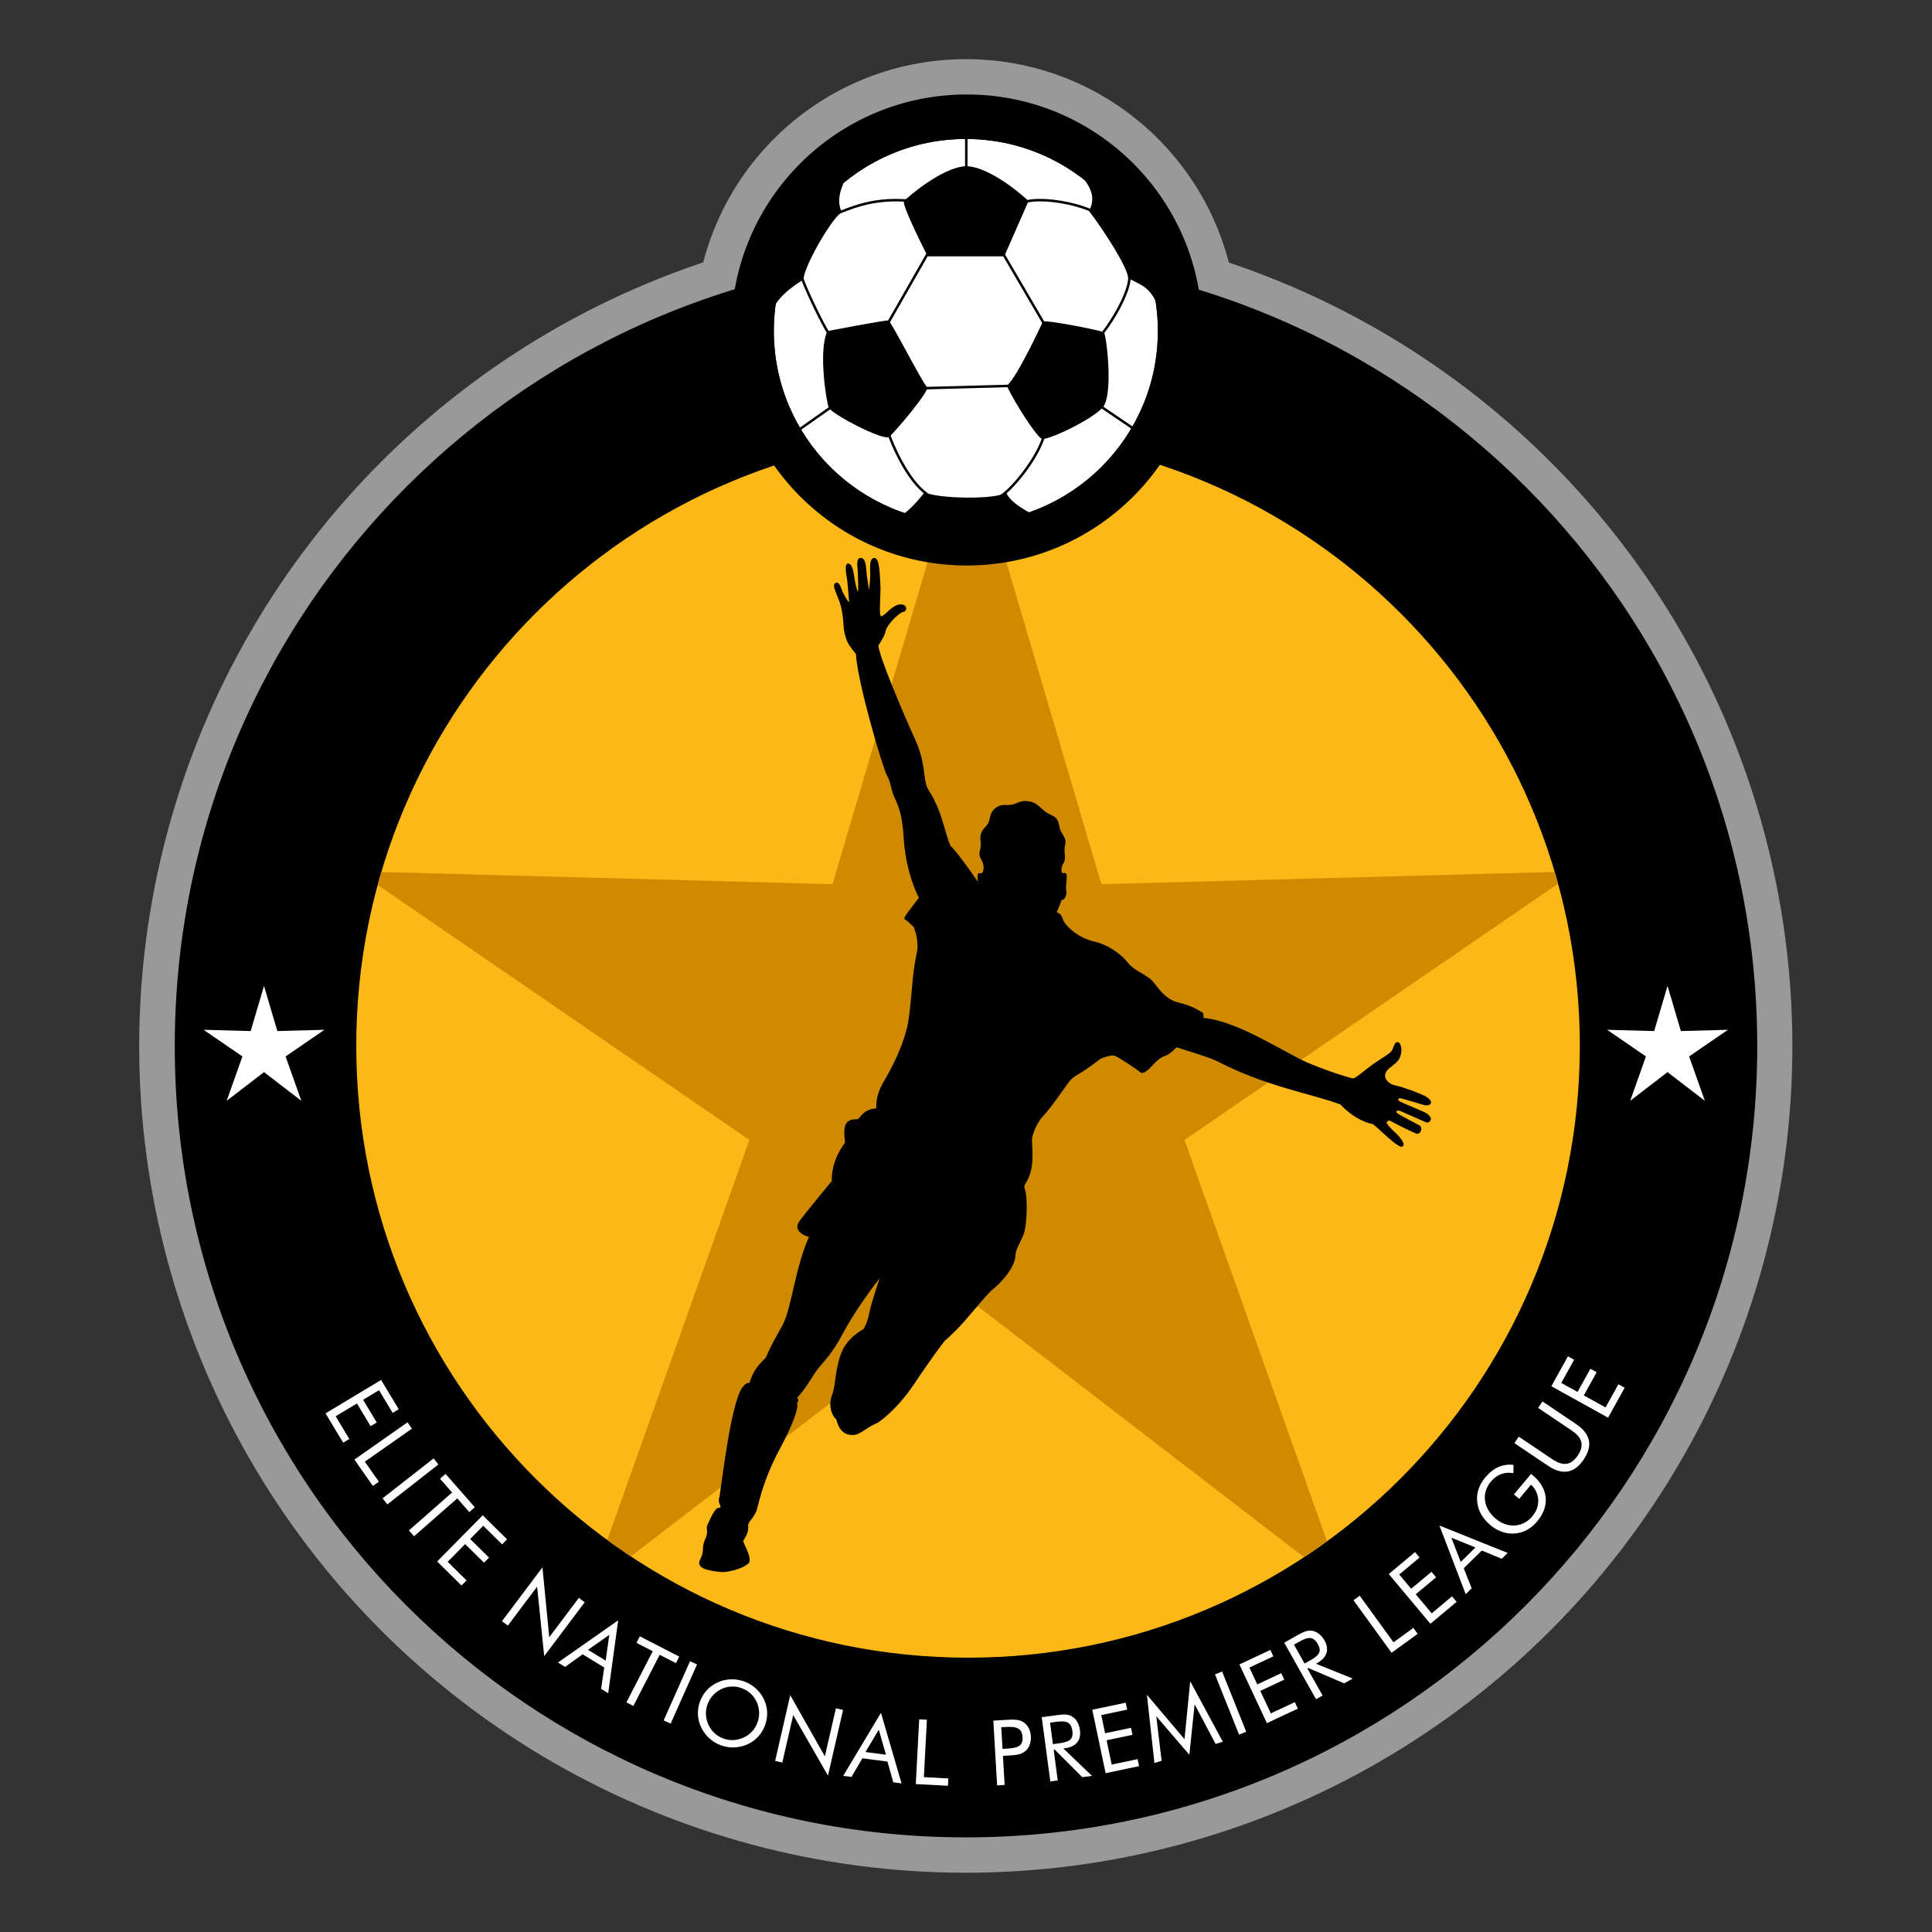 <?xml version="1.0" encoding="utf-8"?>
<!-- Generator: Adobe Illustrator 23.0.0, SVG Export Plug-In . SVG Version: 6.00 Build 0)  -->
<svg version="1.1" id="Layer_1" xmlns="http://www.w3.org/2000/svg" xmlns:xlink="http://www.w3.org/1999/xlink" x="0px" y="0px"
	 viewBox="0 0 1440 1440" style="enable-background:new 0 0 1440 1440;" xml:space="preserve">
<rect x="0" y="0" width="1440" height="1440" fill="#333333" stroke="none"/>
<style type="text/css">
	.st0{fill:#999999;}
	.st1{fill:#FCB816;}
	.st2{clip-path:url(#SVGID_2_);fill:#CF8A00;}
	.st3{fill:#FFFFFF;}
</style>
<g>
	<path class="st0" d="M922.29,246.377c0,111.725-90.569,202.294-202.294,202.294
		c-111.729,0-202.288-90.569-202.288-202.294c0-111.725,90.559-202.294,202.288-202.294
		C831.722,44.084,922.29,134.653,922.29,246.377z"/>
	
		<ellipse transform="matrix(0.707 -0.707 0.707 0.707 -340.477 737.496)" class="st0" cx="719.998" cy="779.74" rx="616.174" ry="616.174"/>
	<path d="M1309.74,779.739c0,325.703-264.041,589.735-589.743,589.735
		s-589.738-264.033-589.738-589.735c0-325.703,264.035-589.743,589.738-589.743
		S1309.74,454.036,1309.74,779.739z"/>
	<path class="st1" d="M1177.507,779.542c0,251.836-204.15,455.988-455.984,455.988
		s-455.981-204.153-455.981-455.988c0-251.825,204.146-455.978,455.981-455.978
		S1177.507,527.717,1177.507,779.542z"/>
	<g>
		<defs>
			<path id="SVGID_1_" d="M1177.507,779.542c0,251.836-204.15,455.988-455.984,455.988
				s-455.981-204.153-455.981-455.988c0-251.825,204.146-455.978,455.981-455.978
				S1177.507,527.717,1177.507,779.542z"/>
		</defs>
		<clipPath id="SVGID_2_">
			<use xlink:href="#SVGID_1_"  style="overflow:visible;"/>
		</clipPath>
		<polygon class="st2" points="720.732,967.455 440.125,1183.152 558.549,849.658 266.776,649.464 
			620.515,659.026 720.732,319.587 820.895,659.026 1174.675,649.464 882.861,849.658 
			1001.233,1183.152 		"/>
	</g>
	<path d="M896.101,245.95c0,96.946-78.584,175.538-175.532,175.538
		c-96.946,0-175.538-78.592-175.538-175.538c0-96.946,78.592-175.538,175.538-175.538
		C817.516,70.411,896.101,149.004,896.101,245.95z"/>
	<g>
		<polygon class="st3" points="196.778,799.089 168.944,820.484 180.691,787.405 151.75,767.547 
			186.837,768.496 196.778,734.827 206.713,768.496 241.804,767.547 212.859,787.405 
			224.601,820.484 		"/>
		<polygon class="st3" points="1242.875,799.089 1215.054,820.484 1226.789,787.405 
			1197.848,767.547 1232.935,768.496 1242.875,734.827 1252.819,768.496 1287.906,767.547 
			1258.965,787.405 1270.7,820.484 		"/>
	</g>
	<g>
		<g>
			<path class="st3" d="M576.768,246.696c0,79.046,64.071,143.126,143.12,143.126
				c79.046,0,143.123-64.079,143.123-143.126c0-79.041-64.077-143.126-143.123-143.126
				C640.839,103.571,576.768,167.655,576.768,246.696z"/>
			<path d="M719.888,103.571c79.046,0,143.123,64.085,143.123,143.126
				c0,79.046-64.077,143.126-143.123,143.126c-79.049,0-143.12-64.079-143.12-143.126
				C576.768,167.655,640.839,103.571,719.888,103.571 M719.888,98.571
				c-39.566,0-76.763,15.409-104.739,43.387
				c-27.975,27.977-43.381,65.174-43.381,104.739
				c0,39.566,15.406,76.764,43.381,104.741
				c27.975,27.977,65.173,43.385,104.739,43.385
				c39.566,0,76.763-15.408,104.739-43.385
				c27.976-27.977,43.383-65.175,43.383-104.741
				c0-39.564-15.407-76.761-43.383-104.739
				C796.65,113.979,759.453,98.571,719.888,98.571L719.888,98.571z"/>
		</g>
		<path d="M691.448,191.08h57.067l18.093-41.29c0,0-26.444-25.055-46.393-25.98
			c-18.56,0.924-44.077,23.658-46.397,25.98
			C671.502,152.109,691.448,191.08,691.448,191.08z"/>
		<path d="M616.757,246.749c0,0,43.61-8.354,45.468-7.891
			c1.854,0.47,25.98,47.789,28.758,49.646c2.787,1.851-24.121,33.866-28.296,37.111
			c-4.178,3.249-43.147-17.164-45.001-21.804
			C615.833,299.173,609.799,260.662,616.757,246.749z"/>
		<path d="M750.37,287.577c7.884-6.5,25.977-45.935,26.907-47.789
			c0.93-1.854,43.608,6.494,45.462,7.888c1.859,1.389,7.427,46.857-0.924,56.135
			c-8.351,9.278-41.754,25.053-45.468,23.199
			C772.633,325.153,757.785,302.881,750.37,287.577z"/>
		<path d="M576.397,230.048c4.64-11.132,20.412-20.415,22.729-21.81
			c-1.387-6.492,19.951-44.997,28.305-50.1
			c-3.25-6.494-2.321-14.848,2.316-23.658
			C611.191,151.177,581.037,176.694,576.397,230.048z"/>
		<path d="M689.133,366.905c10.207,5.068,55.208,5.578,60.775,0
			c2.784,8.112,18.556,15.716,18.556,15.716
			c-18.556,8.107-62.629,16.221-95.107,0.505
			C680.78,378.06,689.133,366.905,689.133,366.905z"/>
		<path d="M623.383,158.199c10.206-3.926,23.654-9.955,44.635-9.95l0,0
			c3.733,0,7.698,0.188,11.929,0.616l0,0l-0.187,1.844
			c-4.17-0.417-8.073-0.606-11.741-0.606l0,0
			c-20.632,0.008-33.688,5.875-43.963,9.83l0,0L623.383,158.199L623.383,158.199z"/>
		<path d="M775.119,150.085c-5.323-0.008-9.774,0.656-12.276,1.92l0,0l-0.829-1.657
			c3.012-1.493,7.623-2.112,13.105-2.12l0,0
			c12.957,0.013,30.721,3.586,42.025,9.551l0,0l-0.871,1.641
			C805.41,153.655,787.736,150.077,775.119,150.085L775.119,150.085z M762.843,152.013
			c0-0.008,0-0.008,0-0.008l0,0V152.013L762.843,152.013L762.843,152.013z"/>
		<polygon points="745.854,187.834 747.453,186.896 779.465,241.642 777.871,242.579 
			745.854,187.834 		"/>
		<polygon points="684.928,288.504 753.594,286.647 753.642,288.504 684.98,290.355 
			684.928,288.504 		"/>
		<polygon points="659.559,243.036 692.963,184.583 694.572,185.504 661.169,243.96 
			659.559,243.036 		"/>
		<polygon points="719.286,127.056 719.286,103.571 721.14,103.571 721.14,127.056 
			719.286,127.056 		"/>
		<path d="M660.869,321.711L660.869,321.711l1.78-0.537
			c2.69,9.113,14.869,36.955,28.857,46.349l0,0l-1.043,1.541
			C675.69,358.974,663.742,331.145,660.869,321.711L660.869,321.711z"/>
		<polygon points="818.51,302.725 819.551,301.19 844.136,317.891 843.095,319.421 
			818.51,302.725 		"/>
		<polygon points="595.344,319.291 620.398,301.66 621.467,303.179 596.418,320.807 
			595.344,319.291 		"/>
		<path d="M808.364,134.018c6.13,8.348,7.549,15.304,3.304,23.185
			c12.266,16.245,28.787,42.224,29.26,50.11
			c8.022,4.64,16.521,6.032,21.717,20.412
			C862.644,227.726,860.748,174.843,808.364,134.018z"/>
		<path d="M820.645,251.079L820.645,251.079L820.645,251.079h0.005H820.645
			L820.645,251.079z M819.269,249.841c3.905-4.345,9.366-12.353,13.807-20.683l0,0
			c4.457-8.322,7.873-17.063,7.846-22.604l0,0c0-0.515-0.027-0.993-0.08-1.448l0,0
			l1.838-0.228c0.069,0.534,0.095,1.092,0.095,1.676l0,0
			c-0.016,6.215-3.559,14.997-8.059,23.475l0,0
			c-4.515,8.457-10.003,16.524-14.072,21.05l0,0L819.269,249.841L819.269,249.841z"/>
		<path d="M744.85,369.322c1.668-0.826,4.388-3.023,7.453-6.107l0,0
			c3.086-3.089,6.576-7.081,9.971-11.543l0,0
			c6.8-8.924,13.238-19.772,15.496-29.058l0,0l1.801,0.436
			c-3.58,14.587-16.505,31.99-25.95,41.473l0,0
			c-3.166,3.164-5.896,5.432-7.942,6.46l0,0L744.85,369.322L744.85,369.322z"/>
		<path d="M596.395,206.233l1.754-0.616c3.655,10.542,16.226,37.053,23.087,47.104l0,0
			l-1.531,1.047C612.652,243.403,600.16,217.022,596.395,206.233L596.395,206.233z"/>
	</g>
	<g>
		<path class="st3" d="M284.055,1028.533l13.132,21.837l-4.518,2.717l-10.172-16.913
			l-11.874,7.14l10.172,16.916l-4.577,2.75l-10.172-16.913l-15.875,9.542
			l10.172,16.916l-4.573,2.754l-13.135-21.841L284.055,1028.533z"/>
		<path class="st3" d="M303.718,1060.136l3.297,4.708l-35.094,24.591l10.477,14.947
			l-4.485,3.139l-13.77-19.648L303.718,1060.136z"/>
		<path class="st3" d="M323.204,1086.987l3.539,4.525l-38.057,29.784l-3.542-4.525
			L323.204,1086.987z"/>
		<path class="st3" d="M336.982,1112.429l-9.006-10.268l4.118-3.608l21.797,24.852
			l-4.114,3.612l-8.962-10.216l-32.223,28.262l-3.832-4.367L336.982,1112.429z"/>
		<path class="st3" d="M359.791,1129.415l18.145,17.91l-3.704,3.755l-14.052-13.869
			l-9.74,9.865l14.056,13.869l-3.755,3.803l-14.052-13.869l-13.014,13.187
			l14.052,13.873l-3.751,3.799l-18.145-17.906L359.791,1129.415z"/>
		<path class="st3" d="M404.309,1168.19l5.064,52.098l22.057-29.34l4.378,3.293
			l-30.184,40.144l-5.306-51.776l-21.815,29.014l-4.378-3.289L404.309,1168.19z"/>
		<path class="st3" d="M453.32,1262.016l-5.31-3.242l2.351-15.915l-16.098-9.828
			l-13.08,9.358l-5.31-3.242l44.878-31.456L453.32,1262.016z M438.277,1229.698
			l13.157,8.035l2.688-19.193L438.277,1229.698z"/>
		<path class="st3" d="M486.518,1230.729l-12.142-6.249l2.505-4.87l29.392,15.13
			l-2.505,4.87l-12.083-6.219l-19.615,38.108l-5.171-2.662L486.518,1230.729z"/>
		<path class="st3" d="M514.296,1238.202l5.244,2.34l-19.667,44.122l-5.244-2.34
			L514.296,1238.202z"/>
		<path class="st3" d="M557.278,1300.037c-6.252,2.882-13.374,3.161-19.747,0.909
			c-6.432-2.277-11.713-7.011-14.723-13.091c-3.055-6.168-3.465-12.908-1.17-19.406
			c2.296-6.498,6.876-11.544,13.125-14.426c6.164-2.838,13.223-3.139,19.659-0.865
			c6.436,2.274,11.801,6.967,14.811,13.047c3.055,6.168,3.381,12.948,1.082,19.45
			C568.019,1292.152,563.438,1297.198,557.278,1300.037z M554.483,1294.965
			c4.826-2.307,8.361-6.219,10.161-11.317c1.801-5.097,1.555-10.488-0.752-15.317
			s-6.219-8.361-11.251-10.143c-5.035-1.775-10.359-1.511-15.127,0.822
			c-4.852,2.369-8.405,6.344-10.209,11.441c-1.801,5.097-1.489,10.297,0.796,15.189
			c2.351,4.918,6.197,8.427,11.232,10.209
			C544.304,1297.602,549.566,1297.312,554.483,1294.965z"/>
		<path class="st3" d="M588.991,1263.513l25.824,45.538l8.214-35.78l5.339,1.225
			l-11.24,48.959l-25.915-45.142l-8.123,35.387l-5.339-1.229L588.991,1263.513z"/>
		<path class="st3" d="M671.973,1329.249l-6.168-0.799l-4.338-15.482l-18.706-2.417
			l-8.13,13.876l-6.164-0.796l28.148-47.005L671.973,1329.249z M645.071,1305.875
			l15.284,1.973l-5.369-18.621L645.071,1305.875z"/>
		<path class="st3" d="M685.12,1281.481l5.735,0.301l-2.252,42.791l18.225,0.961
			l-0.29,5.468l-23.961-1.261L685.12,1281.481z"/>
		<path class="st3" d="M748.795,1330.382l-5.603,0.326l-2.827-48.259l8.504-0.499
			c0.543-0.029,1.082-0.066,1.621-0.095c4.929-0.286,8.918-0.389,12.292,1.716
			c3.165,1.984,5.288,5.856,5.563,10.583c0.279,4.723-1.379,8.816-4.291,11.155
			c-3.106,2.483-7.011,2.846-12.006,3.139c-0.539,0.033-1.082,0.066-1.621,0.095
			l-2.901,0.169L748.795,1330.382z M750.122,1303.348
			c8.302-0.488,12.424-1.812,12.032-8.497c-0.411-7.019-4.606-8.126-12.978-7.635
			l-2.901,0.169l0.946,16.131L750.122,1303.348z"/>
		<path class="st3" d="M776.444,1279.882l9.78-1.305c0.535-0.07,1.005-0.132,1.474-0.194
			c4.555-0.609,8.053-0.939,11.306,0.946c3.033,1.779,5.284,5.361,5.908,10.052
			c1.049,7.837-2.886,12.585-11.328,13.715c-0.334,0.044-0.667,0.088-1.005,0.132
			l21.335,20.404l-7.235,0.961l-20.528-20.506l-0.803,0.11l3.047,22.839
			l-5.559,0.741L776.444,1279.882z M784.783,1299.974l4.353-0.583
			c7.503-0.997,11.045-2.563,10.158-9.197c-0.928-6.964-4.723-7.818-12.292-6.81
			l-4.353,0.583L784.783,1299.974z"/>
		<path class="st3" d="M814.113,1274.345l24.929-5.251l1.085,5.156l-19.307,4.07
			l2.853,13.553l19.307-4.067l1.1,5.226l-19.307,4.063l3.814,18.119
			l19.311-4.067l1.096,5.222l-24.925,5.251L814.113,1274.345z"/>
		<path class="st3" d="M861.825,1279.204l3.968,33.165l-5.358,1.669l-5.589-50.851
			l28.016,33.103l4.243-43.158l24.298,45.021l-5.354,1.669l-15.644-29.524
			l-3.924,37.602L861.825,1279.204z"/>
		<path class="st3" d="M905.566,1247.993l5.336-2.134l17.943,44.863l-5.332,2.134
			L905.566,1247.993z"/>
		<path class="st3" d="M923.777,1240.564l23.07-10.803l2.237,4.775l-17.87,8.365
			l5.875,12.545l17.866-8.365l2.263,4.833l-17.866,8.365l7.848,16.77l17.87-8.365
			l2.263,4.833l-23.07,10.8L923.777,1240.564z"/>
		<path class="st3" d="M957.176,1224.37l8.599-4.848c0.469-0.264,0.884-0.499,1.294-0.726
			c4.008-2.259,7.136-3.865,10.855-3.322c3.476,0.524,6.901,3.022,9.223,7.144
			c3.88,6.89,1.991,12.765-5.431,16.946c-0.293,0.165-0.587,0.334-0.884,0.495
			l27.393,11.031l-6.359,3.586l-26.689-11.43l-0.704,0.4l11.313,20.085
			l-4.892,2.754L957.176,1224.37z M972.384,1239.933l3.828-2.156
			c6.597-3.718,9.303-6.483,6.021-12.314c-3.451-6.124-7.294-5.515-13.953-1.764
			l-3.828,2.156L972.384,1239.933z"/>
		<path class="st3" d="M1008.813,1192.753l4.654-3.374l25.174,34.691l14.771-10.723
			l3.22,4.437l-19.428,14.096L1008.813,1192.753z"/>
		<path class="st3" d="M1035.12,1173.192l19.549-16.352l3.385,4.045l-15.141,12.666
			l8.889,10.627l15.141-12.662l3.429,4.096l-15.141,12.666l11.885,14.206
			l15.141-12.666l3.425,4.1l-19.549,16.351L1035.12,1173.192z"/>
		<path class="st3" d="M1123.732,1157.461l-4.433,4.356l-14.859-6.146l-13.447,13.22
			l5.897,14.962l-4.434,4.36l-19.593-51.156L1123.732,1157.461z M1088.74,1164.19
			l10.987-10.807l-17.958-7.268L1088.74,1164.19z"/>
		<path class="st3" d="M1141.183,1098.553c0.414,0.348,0.829,0.697,1.243,1.042
			c11.808,9.905,12.817,23.011,3.348,34.302c-3.084,3.682-6.56,6.146-9.993,7.503
			c-8.398,3.278-17.419,1.625-24.929-4.672c-6.164-5.171-9.487-11.309-9.923-18.467
			c-0.389-6.058,1.742-11.859,6.216-17.195c5.904-7.044,12.831-10.147,20.972-9.23
			l-0.132,6.153c-6.766-1.085-12.336,1.034-16.722,6.263
			c-7.209,8.603-5.79,19.846,3.586,27.708c8.856,7.429,20.206,6.623,27.283-1.819
			c6.168-7.356,5.853-16.971-0.964-23.572l-8.86,10.568l-3.938-3.3
			L1141.183,1098.553z"/>
		<path class="st3" d="M1132.016,1070.807l24.962,16.803
			c8.02,5.398,13.972,4.679,18.992-2.783c5.024-7.463,3.454-13.245-4.569-18.643
			l-24.962-16.806l3.249-4.822l24.962,16.802c10.825,7.286,12.776,16.018,5.754,26.451
			c-7.026,10.437-15.845,11.914-26.674,4.628l-24.962-16.802L1132.016,1070.807z"/>
		<path class="st3" d="M1156.288,1033.22l12.358-22.296l4.61,2.56l-9.568,17.265
			l12.12,6.718l9.571-17.265l4.672,2.589l-9.571,17.265l16.201,8.981l9.571-17.268
			l4.672,2.589l-12.354,22.296L1156.288,1033.22z"/>
	</g>
	<path d="M831.355,787.082c3.697,1.83,16.328,10.043,18.136,11.843
		c1.785,1.801,4.128,0.179,6.479-1.8c2.313-1.964,7.163-8.421,11.835-9.864
		c4.656-1.443,8.971-6.657,8.971-6.657s24.347,7.26,30.149,10.251
		c36.978,19.013,68.205,23.684,92.091,32.299c0,0,10.228,11.85,24.22,14.721
		c3.585,2.335,19.214,18.671,22.079,16.692c2.871-1.971-2.678-7.885-5.2-10.228
		c-2.536-2.328-7.364-6.992-6.465-8.086c0.893-1.071,1.979-1.428,3.229-0.52
		c1.264,0.892,16.476,8.406,18.619,9.149c3.281,1.124,5.379-4.255,2.522-6.055
		c0,0-16.127-8.368-16.946-9.44c-0.84-1.079,0.35-2.402,3.109-1.079
		c2.753,1.309,14.714,6.338,17.466,7.648c2.752,1.324,3.712,0.609,4.672-1.072
		c0.945-1.674-1.57-4.299-3.481-5.371c-1.912-1.101-17.823-7.543-19.609-8.629
		c-1.814-1.085-1.085-2.633,0.714-2.261c1.778,0.357,14.119,3.942,16.618,4.768
		c2.522,0.841,5.334,0.603,5.966-1.182c0.625-1.793-2.016-4.084-5.11-5.639
		c-3.109-1.547-16.045-6.576-20.94-7.409c-4.924-0.841-9.603-5.029-7.669-9.574
		c1.792-4.188,8.502-6.226,10.66-11.612c2.142-5.401,0.714-11.128-1.807-11.247
		c-2.499-0.12-3.102,4.909-4.664,6.932c-1.547,2.046-10.972,7.364-15.659,11.009
		c-8.517,6.591-11.031,8.986-13.174,9.105c0,0-13.285-3.243-33.399-11.663
		c-15.986-6.717-52.109-31.243-77.705-33.385c-0.119-1.294,0.186-3.771-1.25-4.314
		c-1.435-0.536-6.107-4.493-17.414-7.171
		c-11.307-2.708-16.008-12.929-20.471-17.065
		c-4.486-4.129-13.099-7.171-17.05-12.378c-3.935-5.222-13.457-13.285-25.128-15.978
		c-11.664-2.693-19.006-9.879-21.892-13.636c-2.879-3.771-1.272-6.478-6.293-8.249
		c1.622-3.6,2.991-6.628,3.69-9.328c1.405,0.759,4.054-2.209,3.489-6.657
		c-0.885-6.97,2.588-14.55-2.343-13.107c-1.175,0.342-2.291-3.518,0.245-7.394
		c2.395-3.697-0.104-8.964,1.213-13.747c1.376-4.947-2.254-7.461-3.63-11.284
		c-1.377-3.838-0.379-8.272-6.576-10.89c-8.577-3.63-9.38-10.266-19.169-10.526
		c-5.884-0.156-7.185,3.534-14.863,2.983c-5.482-0.379-10.883,3.087-11.902,9.894
		c-0.833,5.713-4.396,6.338-6.181,10.488c-2.09,4.924,0.64,7.201-1.13,13.509
		c-1.309,4.761,1.13,5.891,2.313,9.759c1.146,3.943-0.305,7.595-1.421,7.275
		c-3.303-0.96-2.842,2.128-2.433,6.36c-5.98-9.068-18.477-25.879-20.27-26.534
		c-4.493-9.499-5.921-25.485-16.298-41.515
		c-4.94-7.603-1.495-18.962-10.094-37.811
		c-8.607-18.85-27.456-63.184-27.456-70.37c2.693-4.478,4.478-6.635,5.393-10.95
		c0.87-4.3,10.049-13.635,13.099-14c3.042-0.35,3.4-6.092-2.537-5.557
		c-5.906,0.543-11.114,8.249-13.62,8.793c-2.514,0.543-0.364-15.078-0.915-24.22
		c-0.536-9.164-0.707-19.214-4.478-19.214c-3.764,0-3.236,7.364-3.05,11.128
		c0.171,3.771-0.893,12.743-0.893,12.743s-1.815-10.593-2.172-15.971
		c-0.343-5.386-1.778-8.435-4.657-7.9c-2.871,0.55-1.778,6.829-1.607,9.506
		c0.186,2.7,0.536,14.186,0.186,15.8c-1.577-3.228-2.313-8.45-2.878-11.961
		c-0.491-2.991-1.406-9.492-4.656-9.209c-2.76,0.231-1.228,8.287-0.737,10.675
		c0.49,2.388,1.45,16.596,1.673,17.786c0.245,1.205-2.306-1.904-5.029-7.767
		c-0.967-2.083-2.157-7.9-5.259-6.099c-3.124,1.785,2.402,10.057,4.129,17.258
		c2.789,11.634,1.034,14.996,3.668,23.372c1.658,5.177,3.258,6.71,7.572,12.215
		c0.945,20.59,20.1,85.44,23.201,90.692c3.109,5.274,2.395,9.581,5.75,16.767
		c3.34,7.171,5.757,13.88,6.695,30.625c0.96,16.759,6.219,33.98,11.247,43.554
		c-6.925,9.335-12.214,15.368-10.563,16.082c1.659,0.721,6.821,5.861,6.821,5.861
		s4.173,9.976,2.254,18.82c-3.823,17.92-3.325,30.008-6.196,50.122
		c-2.879,20.137-17.251,43.963-17.251,43.963
		c-6.821,10.957-6.635,17.05-6.94,22.197
		c-10.452,0.596-11.925,8.316-14.409,8.138
		c-12.222-0.863-9.023,11.961-8.785,17.466
		c-11.032,14.371-9.819,28.482-9.819,28.482s-18.433,22.249-23.938,29.673
		c-5.512,7.424,3.601,11.248,6.94,11.969
		c-10.51,23.447-12.92,52.889-19.615,65.58
		c-6.725,12.676-7.172,11.954-12.706,24.637
		c-7.297,6.709-10.161,12.281-11.961,18.552c-2.143-0.357-4.486,2.098-5.572,3.697
		c-8.963,12.995-15.926,78.203-17.064,81.937
		c-1.503,4.925,2.588,6.025,0.245,7.58c-3.355-1.146-7.141,9.023-8.889,12.401
		c-1.778,3.399,1.213,4.508-1.875,11.053c-3.064,6.546-0.007,8.012-3.779,15.212
		c-1.778,3.4,0.283,5.274,2.447,6.434c2.716,1.473,11.285,2.819,14.87,2.775
		c3.6-0.059,14.312-2.195,18.968-6.673c2.857-2.76-3.109-13.397-4.158-16.276
		c1.175-2.693,4.65-6.687,3.668-12.177c1.257-3.816,2.402-2.983,5.69-9.142
		c1.979-3.698,3.972-21.625,17.83-47.281c9.045-16.722,14.967-31.852,12.81-34.575
		c1.659-1.146,1.294-2.649,0.194-3.749c0,0,4.589-4.508,11.537-15.829
		c6.933-11.299,11.716-11.791,22.741-32.366
		c11.001-20.575,27.263-40.927,27.263-40.927s-6.465,19.028-7.885,26.571
		c-1.436,7.535-4.307,11.478-4.307,11.478s-11.865,5.758-16.522,17.957
		c-4.664,12.214-3.949,24.057-6.806,31.235c-2.872,7.171-0.365,15.078,3.214,17.942
		c1.785,7.185,5.088,10.808,10.049,11.493c7.9,1.078,9.715-4.308,20.829-8.972
		c0,0,13.627-8.614,27.285-29.085c13.642-20.457,22.614-31.95,22.614-31.95
		s6.107-5.014,14.245-14.111c8.137-9.097,17.451-21.059,21.773-24.406
		c4.314-3.355,16.506-15.316,16.744-25.374c0.536-6.152,5.126-11.225,6.703-17.622
		c2.261-9.254,2.053-27.33,0.484-30.96c-1.123-2.626-0.112-4.166,0.104-4.478
		c6.948-10.488,5.386-22.651,4.992-32.417c-0.156-4.084,3.861-13.703,8.592-18.523
		c4.701-4.79,11.44-14.684,15.212-19.846c3.809-5.104,4.352-7.409,11.27-11.322
		c6.896-3.883,15.205-10.95,17.028-11.649
		C823.039,788.087,828.856,785.825,831.355,787.082z"/>
</g>
</svg>
